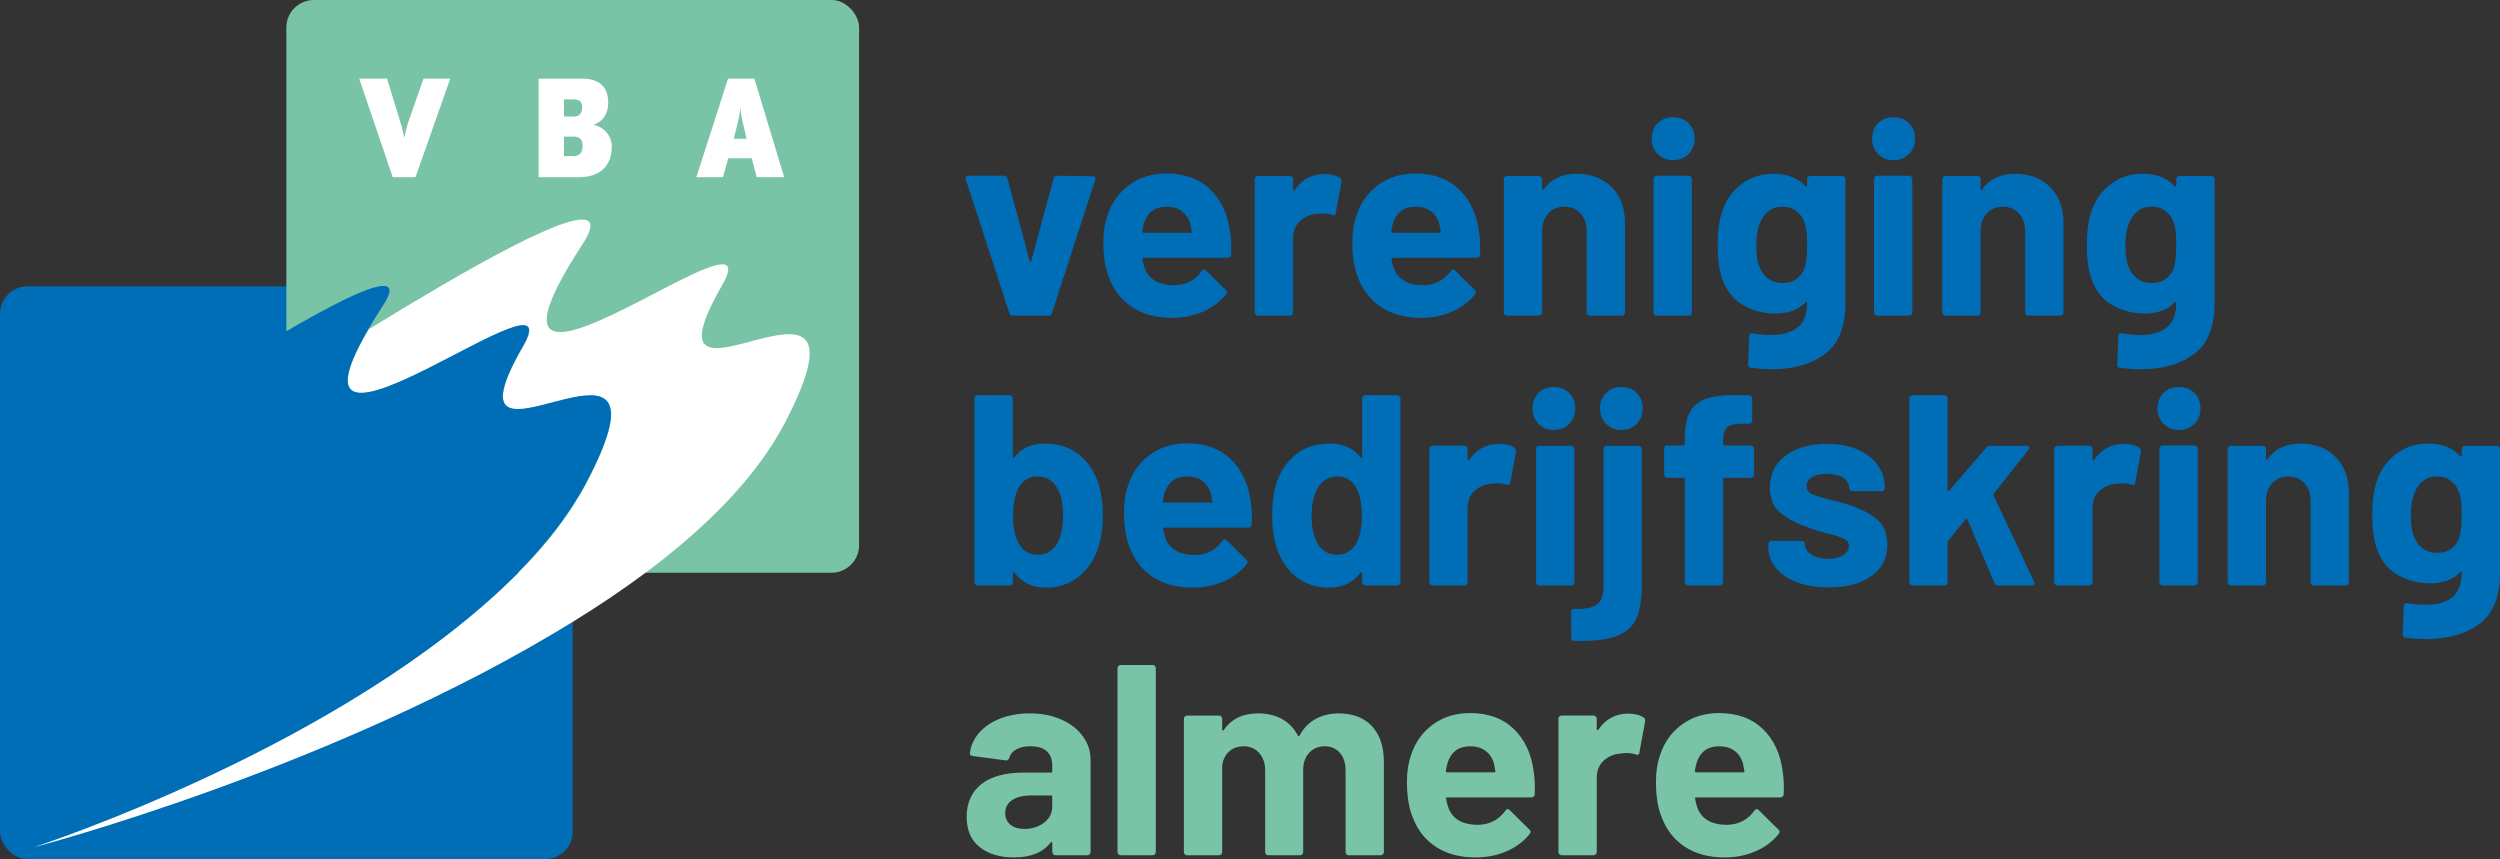 <?xml version="1.0" encoding="UTF-8"?> <svg xmlns="http://www.w3.org/2000/svg" id="Laag_2" data-name="Laag 2" viewBox="0 0 1289.45 443.1"><rect x="0" y="0" width="1289.45" height="443.1" fill="#333333" stroke="none"/><defs><style> .cls-1 { fill: #006db7; } .cls-2 { fill: #fff; } .cls-3 { fill: #79c3a7; } </style></defs><g id="Laag_1-2" data-name="Laag 1"><g><path class="cls-1" d="m520.57,161.42l-22.43-68.84c-.09-.19-.14-.42-.14-.7,0-.84.51-1.26,1.54-1.26h18.09c1.03,0,1.68.47,1.96,1.4l11.5,42.48c.09.28.23.42.42.42s.33-.14.42-.42l11.5-42.48c.28-.93.93-1.4,1.96-1.4l18.09.28c.56,0,.98.16,1.26.49.28.33.33.82.14,1.47l-22.29,68.56c-.28.93-.89,1.4-1.82,1.4h-18.37c-.94,0-1.54-.47-1.82-1.4Z"></path><path class="cls-1" d="m634.98,131.28c-.09,1.12-.7,1.68-1.82,1.68h-43.32c-.56,0-.75.24-.56.7.28,1.87.79,3.74,1.54,5.61,2.43,5.24,7.38,7.85,14.86,7.85,5.98-.09,10.7-2.52,14.16-7.29.37-.56.79-.84,1.26-.84.28,0,.61.19.98.56l10.09,9.96c.47.47.7.89.7,1.26,0,.19-.19.56-.56,1.12-3.08,3.83-7.06,6.8-11.92,8.9-4.86,2.1-10.19,3.15-15.98,3.15-8.04,0-14.84-1.82-20.4-5.47-5.56-3.64-9.56-8.74-11.99-15.28-1.96-4.67-2.94-10.8-2.94-18.37,0-5.14.7-9.67,2.1-13.6,2.15-6.64,5.91-11.92,11.29-15.84,5.37-3.93,11.75-5.89,19.14-5.89,9.34,0,16.85,2.71,22.5,8.13,5.65,5.42,9.09,12.67,10.31,21.73.56,3.55.75,7.52.56,11.92Zm-44.87-16.4c-.38,1.21-.7,2.71-.98,4.49,0,.47.23.7.7.7h24.26c.56,0,.75-.23.56-.7-.47-2.71-.7-4.02-.7-3.93-.84-2.8-2.31-4.98-4.42-6.52-2.1-1.54-4.7-2.31-7.78-2.31-5.89,0-9.77,2.76-11.64,8.27Z"></path><path class="cls-1" d="m691.06,91.74c.75.38,1.03,1.08.84,2.1l-2.94,15.98c-.09,1.12-.75,1.45-1.96.98-1.4-.47-3.04-.7-4.91-.7-.75,0-1.78.09-3.08.28-3.37.28-6.22,1.52-8.55,3.71-2.34,2.2-3.51,5.12-3.51,8.76v38.28c0,.47-.16.87-.49,1.19s-.73.49-1.19.49h-16.4c-.47,0-.87-.16-1.19-.49-.33-.33-.49-.72-.49-1.19v-68.7c0-.47.16-.86.49-1.19.33-.33.72-.49,1.19-.49h16.4c.47,0,.86.16,1.19.49.33.33.49.73.49,1.19v5.33c0,.28.09.47.28.56.19.09.33.05.42-.14,3.83-5.61,8.97-8.41,15.42-8.41,3.37,0,6.03.66,7.99,1.96Z"></path><path class="cls-1" d="m763.41,131.28c-.09,1.12-.7,1.68-1.82,1.68h-43.32c-.56,0-.75.24-.56.7.28,1.87.79,3.74,1.54,5.61,2.43,5.24,7.38,7.85,14.86,7.85,5.98-.09,10.7-2.52,14.16-7.29.37-.56.79-.84,1.26-.84.28,0,.61.19.98.56l10.1,9.96c.47.47.7.89.7,1.26,0,.19-.19.56-.56,1.12-3.09,3.83-7.06,6.8-11.92,8.9-4.86,2.1-10.19,3.15-15.99,3.15-8.04,0-14.84-1.82-20.4-5.47-5.56-3.64-9.56-8.74-11.99-15.28-1.96-4.67-2.95-10.8-2.95-18.37,0-5.14.7-9.67,2.1-13.6,2.15-6.64,5.91-11.92,11.29-15.84,5.37-3.93,11.75-5.89,19.14-5.89,9.35,0,16.85,2.71,22.5,8.13,5.65,5.42,9.09,12.67,10.3,21.73.56,3.55.75,7.52.56,11.92Zm-44.87-16.4c-.37,1.21-.7,2.71-.98,4.49,0,.47.23.7.7.7h24.26c.56,0,.75-.23.56-.7-.47-2.71-.7-4.02-.7-3.93-.84-2.8-2.32-4.98-4.42-6.52-2.1-1.54-4.7-2.31-7.78-2.31-5.89,0-9.77,2.76-11.64,8.27Z"></path><path class="cls-1" d="m831.26,96.51c4.58,4.58,6.87,10.8,6.87,18.65v45.99c0,.47-.16.87-.49,1.19-.33.33-.73.49-1.19.49h-16.4c-.47,0-.87-.16-1.19-.49-.33-.33-.49-.72-.49-1.19v-41.92c0-3.74-1.05-6.78-3.15-9.11-2.1-2.33-4.88-3.5-8.34-3.5s-6.24,1.17-8.34,3.5c-2.1,2.34-3.15,5.38-3.15,9.11v41.92c0,.47-.17.87-.49,1.19-.33.33-.73.49-1.19.49h-16.4c-.47,0-.87-.16-1.19-.49-.33-.33-.49-.72-.49-1.19v-68.7c0-.47.16-.86.49-1.19.33-.33.73-.49,1.19-.49h16.4c.47,0,.87.16,1.19.49.33.33.49.73.49,1.19v4.91c0,.28.09.47.28.56.19.09.33.05.42-.14,3.83-5.42,9.54-8.13,17.1-8.13s13.51,2.29,18.09,6.87Z"></path><path class="cls-1" d="m855.03,79.47c-2.1-2.1-3.15-4.74-3.15-7.92s1.03-5.93,3.09-7.99c2.05-2.05,4.72-3.08,7.99-3.08s5.93,1.03,7.99,3.08c2.06,2.06,3.08,4.72,3.08,7.99s-1.05,5.82-3.15,7.92c-2.1,2.1-4.74,3.15-7.92,3.15s-5.82-1.05-7.92-3.15Zm-1.68,82.86c-.33-.33-.49-.72-.49-1.19v-68.84c0-.47.16-.86.49-1.19.33-.33.72-.49,1.19-.49h16.41c.47,0,.86.16,1.19.49.33.33.49.73.49,1.19v68.84c0,.47-.16.87-.49,1.19-.33.33-.73.49-1.19.49h-16.41c-.47,0-.87-.16-1.19-.49Z"></path><path class="cls-1" d="m932.56,91.25c.33-.33.72-.49,1.19-.49h16.4c.47,0,.86.16,1.19.49.33.33.49.73.49,1.19v63.93c0,12.24-3.53,20.98-10.58,26.22-7.06,5.23-16.15,7.85-27.27,7.85-3.27,0-6.92-.23-10.94-.7-.94-.09-1.4-.7-1.4-1.82l.56-14.44c0-1.21.65-1.73,1.96-1.54,3.36.56,6.45.84,9.25.84,5.98,0,10.59-1.31,13.81-3.93,3.23-2.62,4.84-6.82,4.84-12.62,0-.28-.09-.44-.28-.49-.19-.05-.37.02-.56.21-3.55,3.83-8.74,5.75-15.56,5.75-6.08,0-11.66-1.47-16.76-4.42-5.09-2.94-8.72-7.69-10.86-14.23-1.4-4.3-2.1-9.86-2.1-16.68,0-7.29.84-13.22,2.52-17.81,1.96-5.7,5.28-10.28,9.96-13.74,4.67-3.46,10.09-5.19,16.26-5.19,7.2,0,12.71,2.15,16.55,6.45.19.19.37.26.56.21.19-.05.28-.21.28-.49v-3.36c0-.47.16-.86.49-1.19Zm-.49,34.98c0-2.9-.09-5.14-.28-6.73-.19-1.59-.51-3.08-.98-4.49-.84-2.52-2.24-4.56-4.21-6.1-1.96-1.54-4.39-2.31-7.29-2.31s-5.19.77-7.15,2.31c-1.96,1.54-3.41,3.57-4.35,6.1-1.31,2.8-1.96,6.59-1.96,11.36,0,5.24.56,8.97,1.68,11.22.84,2.52,2.32,4.56,4.42,6.1,2.1,1.54,4.6,2.31,7.5,2.31s5.47-.77,7.43-2.31c1.96-1.54,3.32-3.53,4.07-5.96.75-2.8,1.12-6.64,1.12-11.5Z"></path><path class="cls-1" d="m968.74,79.47c-2.1-2.1-3.15-4.74-3.15-7.92s1.03-5.93,3.09-7.99c2.05-2.05,4.72-3.08,7.99-3.08s5.93,1.03,7.99,3.08c2.06,2.06,3.08,4.72,3.08,7.99s-1.05,5.82-3.15,7.92c-2.1,2.1-4.74,3.15-7.92,3.15s-5.82-1.05-7.92-3.15Zm-1.68,82.86c-.33-.33-.49-.72-.49-1.19v-68.84c0-.47.16-.86.49-1.19.33-.33.72-.49,1.19-.49h16.41c.47,0,.86.16,1.19.49.33.33.49.73.49,1.19v68.84c0,.47-.16.87-.49,1.19-.33.33-.73.49-1.19.49h-16.41c-.47,0-.87-.16-1.19-.49Z"></path><path class="cls-1" d="m1057.42,96.51c4.58,4.58,6.87,10.8,6.87,18.65v45.99c0,.47-.16.87-.49,1.19-.33.33-.73.49-1.19.49h-16.4c-.47,0-.87-.16-1.19-.49-.33-.33-.49-.72-.49-1.19v-41.92c0-3.74-1.05-6.78-3.15-9.11-2.1-2.33-4.88-3.5-8.34-3.5s-6.24,1.17-8.34,3.5c-2.1,2.34-3.15,5.38-3.15,9.11v41.92c0,.47-.17.87-.49,1.19-.33.33-.73.49-1.19.49h-16.4c-.47,0-.87-.16-1.19-.49-.33-.33-.49-.72-.49-1.19v-68.7c0-.47.16-.86.49-1.19.33-.33.73-.49,1.19-.49h16.4c.47,0,.87.16,1.19.49.33.33.49.73.49,1.19v4.91c0,.28.09.47.28.56.19.09.33.05.42-.14,3.83-5.42,9.54-8.13,17.1-8.13s13.51,2.29,18.09,6.87Z"></path><path class="cls-1" d="m1122.96,91.25c.33-.33.72-.49,1.19-.49h16.4c.47,0,.86.16,1.19.49.33.33.49.73.49,1.19v63.93c0,12.24-3.53,20.98-10.58,26.22-7.06,5.23-16.15,7.85-27.27,7.85-3.27,0-6.92-.23-10.93-.7-.94-.09-1.4-.7-1.4-1.82l.56-14.44c0-1.21.65-1.73,1.96-1.54,3.36.56,6.45.84,9.25.84,5.98,0,10.59-1.31,13.81-3.93,3.23-2.62,4.84-6.82,4.84-12.62,0-.28-.09-.44-.28-.49-.19-.05-.37.02-.56.21-3.55,3.83-8.74,5.75-15.56,5.75-6.08,0-11.66-1.47-16.76-4.42-5.09-2.94-8.72-7.69-10.86-14.23-1.4-4.3-2.1-9.86-2.1-16.68,0-7.29.84-13.22,2.52-17.81,1.96-5.7,5.28-10.28,9.96-13.74,4.67-3.46,10.09-5.19,16.26-5.19,7.2,0,12.71,2.15,16.55,6.45.19.19.37.26.56.21.19-.05.28-.21.28-.49v-3.36c0-.47.16-.86.49-1.19Zm-.49,34.98c0-2.9-.09-5.14-.28-6.73-.19-1.59-.51-3.08-.98-4.49-.84-2.52-2.24-4.56-4.21-6.1-1.96-1.54-4.39-2.31-7.29-2.31s-5.19.77-7.15,2.31c-1.96,1.54-3.41,3.57-4.35,6.1-1.31,2.8-1.96,6.59-1.96,11.36,0,5.24.56,8.97,1.68,11.22.84,2.52,2.32,4.56,4.42,6.1,2.1,1.54,4.6,2.31,7.5,2.31s5.47-.77,7.43-2.31c1.96-1.54,3.32-3.53,4.07-5.96.75-2.8,1.12-6.64,1.12-11.5Z"></path><path class="cls-1" d="m568.8,265.67c0,6.45-.8,12.11-2.38,16.96-2.15,6.36-5.59,11.36-10.31,15-4.72,3.64-10.3,5.47-16.75,5.47-6.82,0-12.2-2.57-16.12-7.71-.19-.19-.37-.26-.56-.21-.19.05-.28.21-.28.49v4.63c0,.47-.16.87-.49,1.19-.33.33-.73.49-1.19.49h-16.4c-.47,0-.87-.16-1.19-.49-.33-.33-.49-.72-.49-1.19v-94.78c0-.47.16-.86.49-1.19s.72-.49,1.19-.49h16.4c.47,0,.86.16,1.19.49.33.33.49.73.49,1.19v30c0,.28.09.47.28.56.19.1.37,0,.56-.28,3.65-4.67,8.83-7.01,15.56-7.01s12.55,1.75,17.17,5.26,8.01,8.25,10.17,14.23c1.77,4.86,2.66,10.66,2.66,17.38Zm-20.47.42c0-6.45-1.12-11.4-3.37-14.86-2.24-3.65-5.56-5.47-9.95-5.47-4.11,0-7.24,1.82-9.39,5.47-2.06,3.55-3.08,8.46-3.08,14.72s.93,10.99,2.8,14.16c2.24,4.02,5.51,6.03,9.81,6.03,4.58,0,7.99-2.01,10.24-6.03,1.96-3.55,2.94-8.22,2.94-14.02Z"></path><path class="cls-1" d="m645.64,270.44c-.09,1.12-.7,1.68-1.82,1.68h-43.32c-.56,0-.75.23-.56.7.28,1.87.79,3.74,1.54,5.61,2.43,5.24,7.38,7.85,14.86,7.85,5.98-.09,10.7-2.52,14.16-7.29.37-.56.79-.84,1.26-.84.28,0,.61.19.98.56l10.09,9.96c.47.47.7.89.7,1.26,0,.19-.19.56-.56,1.12-3.08,3.83-7.06,6.8-11.92,8.9-4.86,2.1-10.19,3.15-15.98,3.15-8.04,0-14.84-1.82-20.4-5.47-5.56-3.65-9.56-8.74-11.99-15.28-1.96-4.67-2.94-10.8-2.94-18.37,0-5.14.7-9.67,2.1-13.6,2.15-6.64,5.91-11.92,11.29-15.84,5.37-3.93,11.75-5.89,19.14-5.89,9.34,0,16.85,2.71,22.5,8.13,5.65,5.42,9.09,12.67,10.31,21.73.56,3.55.75,7.52.56,11.92Zm-44.87-16.41c-.38,1.22-.7,2.71-.98,4.49,0,.47.23.7.7.7h24.26c.56,0,.75-.23.56-.7-.47-2.71-.7-4.02-.7-3.93-.84-2.8-2.31-4.98-4.42-6.52-2.1-1.54-4.7-2.31-7.78-2.31-5.89,0-9.77,2.76-11.64,8.27Z"></path><path class="cls-1" d="m703.05,204.33c.33-.33.72-.49,1.19-.49h16.41c.47,0,.87.16,1.19.49.33.33.49.73.49,1.19v94.78c0,.47-.17.87-.49,1.19-.33.33-.72.49-1.19.49h-16.41c-.47,0-.87-.16-1.19-.49-.33-.33-.49-.72-.49-1.19v-4.63c0-.28-.1-.44-.28-.49-.19-.05-.38.03-.56.21-3.92,5.14-9.3,7.71-16.12,7.71s-12.18-1.82-16.9-5.47c-4.72-3.65-8.11-8.65-10.17-15-1.59-4.86-2.38-10.52-2.38-16.96s.84-12.43,2.52-17.38c2.15-5.98,5.54-10.73,10.17-14.23s10.35-5.26,17.17-5.26,11.96,2.34,15.7,7.01c.19.28.38.38.56.28.18-.09.28-.28.28-.56v-30c0-.47.16-.86.49-1.19Zm-.63,61.62c0-6.26-1.03-11.17-3.08-14.72-2.15-3.65-5.28-5.47-9.39-5.47-4.4,0-7.71,1.82-9.95,5.47-2.34,3.65-3.51,8.6-3.51,14.86,0,5.61.98,10.28,2.94,14.02,2.34,4.02,5.8,6.03,10.38,6.03,4.21,0,7.48-2.01,9.82-6.03,1.87-3.46,2.8-8.18,2.8-14.16Z"></path><path class="cls-1" d="m781.07,230.9c.75.38,1.03,1.08.84,2.1l-2.94,15.98c-.09,1.12-.75,1.45-1.96.98-1.4-.47-3.04-.7-4.91-.7-.75,0-1.78.09-3.08.28-3.37.28-6.22,1.52-8.55,3.71-2.34,2.2-3.5,5.12-3.5,8.76v38.28c0,.47-.17.87-.49,1.19s-.73.49-1.19.49h-16.4c-.47,0-.87-.16-1.19-.49-.33-.33-.49-.72-.49-1.19v-68.7c0-.47.16-.86.49-1.19.33-.33.73-.49,1.19-.49h16.4c.47,0,.87.16,1.19.49.33.33.49.73.49,1.19v5.33c0,.28.09.47.28.56.19.09.33.05.42-.14,3.83-5.61,8.97-8.41,15.42-8.41,3.37,0,6.03.66,7.99,1.96Z"></path><path class="cls-1" d="m793.55,218.63c-2.06-2.1-3.09-4.74-3.09-7.92s1-5.93,3.01-7.99c2.01-2.05,4.65-3.08,7.92-3.08s5.93,1.03,7.99,3.08c2.05,2.06,3.08,4.72,3.08,7.99s-1.05,5.82-3.15,7.92c-2.1,2.1-4.74,3.15-7.92,3.15s-5.8-1.05-7.85-3.15Zm-.77,82.86c-.33-.33-.49-.72-.49-1.19v-68.7c0-.47.16-.86.49-1.19.33-.33.72-.49,1.19-.49h16.4c.47,0,.87.16,1.19.49.33.33.49.73.49,1.19v68.7c0,.47-.17.87-.49,1.19s-.73.49-1.19.49h-16.4c-.47,0-.87-.16-1.19-.49Zm17.59,27.41v-13.32c0-1.21.61-1.73,1.82-1.54,5.51.19,9.37-.61,11.57-2.38s3.29-4.91,3.29-9.39v-70.66c0-.47.16-.86.49-1.19.33-.33.72-.49,1.19-.49h16.4c.47,0,.86.16,1.19.49.33.33.49.73.49,1.19v70.38c0,7.57-1.05,13.44-3.15,17.6-2.1,4.16-5.63,7.08-10.58,8.76-4.96,1.68-11.97,2.43-21.03,2.24-1.12,0-1.68-.56-1.68-1.68Zm18.02-110.27c-2.1-2.1-3.15-4.74-3.15-7.92s1.03-5.93,3.08-7.99c2.06-2.05,4.72-3.08,7.99-3.08s5.91,1.03,7.92,3.08c2.01,2.06,3.01,4.72,3.01,7.99s-1.03,5.82-3.09,7.92c-2.06,2.1-4.67,3.15-7.85,3.15s-5.82-1.05-7.92-3.15Z"></path><path class="cls-1" d="m904.24,230.27c.33.33.49.73.49,1.19v13.32c0,.47-.16.87-.49,1.19s-.73.49-1.19.49h-13.6c-.47,0-.7.23-.7.7v53.14c0,.47-.17.87-.49,1.19s-.73.49-1.19.49h-16.41c-.47,0-.87-.16-1.19-.49-.33-.33-.49-.72-.49-1.19v-53.14c0-.47-.23-.7-.7-.7h-8.27c-.47,0-.87-.16-1.19-.49-.33-.33-.49-.72-.49-1.19v-13.32c0-.47.16-.86.49-1.19.33-.33.72-.49,1.19-.49h8.27c.47,0,.7-.23.7-.7v-3.08c0-5.79.89-10.31,2.66-13.53,1.77-3.22,4.65-5.51,8.62-6.87,3.97-1.35,9.46-1.94,16.47-1.75h5.33c.47,0,.87.16,1.19.49.33.33.49.73.49,1.19v11.36c0,.47-.17.87-.49,1.19-.33.33-.73.49-1.19.49h-4.63c-3.27.09-5.54.77-6.8,2.03-1.26,1.26-1.89,3.58-1.89,6.94v1.54c0,.47.23.7.7.7h13.6c.47,0,.86.16,1.19.49Z"></path><path class="cls-1" d="m926.75,300.3c-4.67-1.78-8.3-4.25-10.87-7.43-2.57-3.18-3.85-6.78-3.85-10.8v-1.4c0-.47.16-.87.49-1.19.33-.33.72-.49,1.19-.49h15.56c.47,0,.86.17,1.19.49.33.33.49.73.49,1.19v.14c0,2.06,1.14,3.81,3.43,5.26,2.29,1.45,5.16,2.17,8.62,2.17,3.18,0,5.75-.63,7.71-1.89,1.96-1.26,2.95-2.83,2.95-4.7,0-1.68-.84-2.94-2.52-3.78-1.68-.84-4.44-1.73-8.27-2.66-4.39-1.12-7.85-2.2-10.38-3.23-5.98-2.06-10.75-4.58-14.3-7.57-3.55-2.99-5.33-7.29-5.33-12.9,0-6.92,2.69-12.41,8.06-16.47,5.37-4.07,12.5-6.1,21.38-6.1,5.98,0,11.21.96,15.7,2.87,4.49,1.92,7.97,4.61,10.44,8.06,2.48,3.46,3.72,7.39,3.72,11.78,0,.47-.17.87-.49,1.19s-.73.49-1.19.49h-15c-.47,0-.87-.16-1.19-.49-.33-.33-.49-.72-.49-1.19,0-2.05-1.05-3.78-3.15-5.19-2.1-1.4-4.88-2.1-8.34-2.1-3.08,0-5.61.56-7.57,1.68-1.96,1.12-2.94,2.66-2.94,4.63s.96,3.27,2.87,4.21c1.91.94,5.12,1.92,9.6,2.94,1.03.28,2.2.59,3.51.91,1.31.33,2.71.73,4.21,1.19,6.64,1.96,11.87,4.49,15.7,7.57,3.83,3.08,5.75,7.57,5.75,13.46,0,6.92-2.74,12.32-8.2,16.19-5.47,3.88-12.83,5.82-22.08,5.82-6.26,0-11.73-.89-16.41-2.66Z"></path><path class="cls-1" d="m985.28,301.49c-.33-.33-.49-.72-.49-1.19v-94.78c0-.47.16-.86.49-1.19.33-.33.73-.49,1.19-.49h16.4c.47,0,.87.16,1.19.49.33.33.49.73.49,1.19v47.25c0,.28.09.45.28.49.19.05.37-.02.56-.21l19.07-22.15c.65-.65,1.35-.98,2.1-.98h18.65c.93,0,1.4.33,1.4.98,0,.28-.14.66-.42,1.12l-17.81,22.57c-.19.37-.23.7-.14.98l20.89,44.44c.19.38.28.66.28.84,0,.75-.51,1.12-1.54,1.12h-17.24c-.94,0-1.59-.42-1.96-1.26l-13.88-32.81c-.09-.19-.26-.3-.49-.35-.23-.05-.4.03-.49.21l-8.97,11.21c-.19.38-.28.66-.28.84v20.47c0,.47-.17.87-.49,1.19s-.73.49-1.19.49h-16.4c-.47,0-.87-.16-1.19-.49Z"></path><path class="cls-1" d="m1103.4,230.9c.75.38,1.03,1.08.84,2.1l-2.94,15.98c-.09,1.12-.75,1.45-1.96.98-1.4-.47-3.04-.7-4.91-.7-.75,0-1.78.09-3.08.28-3.37.28-6.22,1.52-8.55,3.71-2.34,2.2-3.5,5.12-3.5,8.76v38.28c0,.47-.17.87-.49,1.19s-.73.49-1.19.49h-16.4c-.47,0-.87-.16-1.19-.49-.33-.33-.49-.72-.49-1.19v-68.7c0-.47.16-.86.49-1.19.33-.33.73-.49,1.19-.49h16.4c.47,0,.87.16,1.19.49.33.33.49.73.49,1.19v5.33c0,.28.09.47.28.56.19.09.33.05.42-.14,3.83-5.61,8.97-8.41,15.42-8.41,3.37,0,6.03.66,7.99,1.96Z"></path><path class="cls-1" d="m1115.95,218.63c-2.1-2.1-3.15-4.74-3.15-7.92s1.03-5.93,3.09-7.99c2.05-2.05,4.72-3.08,7.99-3.08s5.93,1.03,7.99,3.08c2.06,2.06,3.08,4.72,3.08,7.99s-1.05,5.82-3.15,7.92c-2.1,2.1-4.74,3.15-7.92,3.15s-5.82-1.05-7.92-3.15Zm-1.68,82.86c-.33-.33-.49-.72-.49-1.19v-68.84c0-.47.16-.86.49-1.19.33-.33.72-.49,1.19-.49h16.41c.47,0,.86.16,1.19.49.33.33.49.73.49,1.19v68.84c0,.47-.16.87-.49,1.19-.33.33-.73.49-1.19.49h-16.41c-.47,0-.87-.16-1.19-.49Z"></path><path class="cls-1" d="m1204.63,235.67c4.58,4.58,6.87,10.8,6.87,18.65v45.99c0,.47-.16.87-.49,1.19-.33.33-.73.49-1.19.49h-16.4c-.47,0-.87-.16-1.19-.49-.33-.33-.49-.72-.49-1.19v-41.92c0-3.74-1.05-6.78-3.15-9.11-2.1-2.34-4.88-3.51-8.34-3.51s-6.24,1.17-8.34,3.51c-2.1,2.34-3.15,5.38-3.15,9.11v41.92c0,.47-.17.87-.49,1.19s-.73.49-1.19.49h-16.4c-.47,0-.87-.16-1.19-.49-.33-.33-.49-.72-.49-1.19v-68.7c0-.47.16-.86.49-1.19.33-.33.73-.49,1.19-.49h16.4c.47,0,.87.16,1.19.49.33.33.49.73.49,1.19v4.91c0,.28.09.47.28.56.19.09.33.05.42-.14,3.83-5.42,9.54-8.13,17.1-8.13s13.51,2.29,18.09,6.87Z"></path><path class="cls-1" d="m1270.18,230.41c.33-.33.72-.49,1.19-.49h16.4c.47,0,.86.16,1.19.49.33.33.49.73.49,1.19v63.93c0,12.24-3.53,20.98-10.58,26.22-7.06,5.23-16.15,7.85-27.27,7.85-3.27,0-6.92-.23-10.94-.7-.94-.09-1.4-.7-1.4-1.82l.56-14.44c0-1.22.65-1.73,1.96-1.54,3.36.56,6.45.84,9.25.84,5.98,0,10.59-1.31,13.81-3.93,3.23-2.62,4.84-6.82,4.84-12.62,0-.28-.09-.44-.28-.49-.19-.05-.37.03-.56.21-3.55,3.83-8.74,5.75-15.56,5.75-6.08,0-11.66-1.47-16.76-4.42-5.09-2.94-8.72-7.69-10.86-14.23-1.4-4.3-2.1-9.86-2.1-16.68,0-7.29.84-13.22,2.52-17.81,1.96-5.7,5.28-10.28,9.96-13.74,4.67-3.46,10.09-5.19,16.26-5.19,7.2,0,12.71,2.15,16.55,6.45.19.19.37.26.56.21.19-.05.28-.21.28-.49v-3.36c0-.47.16-.86.49-1.19Zm-.49,34.98c0-2.9-.09-5.14-.28-6.73-.19-1.59-.51-3.08-.98-4.49-.84-2.52-2.24-4.56-4.21-6.1-1.96-1.54-4.39-2.31-7.29-2.31s-5.19.77-7.15,2.31c-1.96,1.54-3.41,3.57-4.35,6.1-1.31,2.81-1.96,6.59-1.96,11.36,0,5.24.56,8.97,1.68,11.22.84,2.52,2.32,4.56,4.42,6.1,2.1,1.54,4.6,2.31,7.5,2.31s5.47-.77,7.43-2.31c1.96-1.54,3.32-3.53,4.07-5.96.75-2.8,1.12-6.64,1.12-11.5Z"></path><path class="cls-3" d="m547.35,371.1c4.77,2.1,8.48,4.98,11.15,8.62s4,7.71,4,12.2v47.53c0,.47-.16.87-.49,1.19-.33.33-.73.49-1.19.49h-16.4c-.47,0-.87-.16-1.19-.49-.33-.33-.49-.72-.49-1.19v-4.63c0-.28-.09-.47-.28-.56-.19-.09-.37,0-.56.28-3.93,5.14-10.24,7.71-18.93,7.71-7.29,0-13.18-1.78-17.67-5.33s-6.73-8.79-6.73-15.7,2.52-12.78,7.57-16.76c5.05-3.97,12.24-5.96,21.59-5.96h14.3c.47,0,.7-.23.7-.7v-3.08c0-3.09-.93-5.49-2.8-7.22-1.87-1.73-4.67-2.59-8.41-2.59-2.9,0-5.31.51-7.22,1.54-1.92,1.03-3.15,2.48-3.72,4.35-.28,1.03-.89,1.5-1.82,1.4l-16.96-2.24c-1.12-.19-1.64-.61-1.54-1.26.37-3.93,1.94-7.48,4.7-10.66,2.76-3.18,6.4-5.66,10.94-7.43,4.53-1.77,9.6-2.66,15.21-2.66,6.08,0,11.5,1.05,16.26,3.15Zm-8.83,53.21c2.8-2.15,4.21-4.91,4.21-8.27v-5.05c0-.47-.23-.7-.7-.7h-10.1c-4.21,0-7.5.8-9.88,2.38-2.38,1.59-3.57,3.83-3.57,6.73,0,2.52.89,4.51,2.66,5.96,1.77,1.45,4.16,2.18,7.15,2.18,4.02,0,7.43-1.07,10.23-3.23Z"></path><path class="cls-3" d="m576.87,440.64c-.33-.33-.49-.72-.49-1.19v-94.78c0-.47.16-.86.49-1.19s.72-.49,1.19-.49h16.4c.47,0,.86.17,1.19.49.33.33.49.73.49,1.19v94.78c0,.47-.16.87-.49,1.19-.33.33-.73.49-1.19.49h-16.4c-.47,0-.87-.16-1.19-.49Z"></path><path class="cls-3" d="m707.61,374.54c4.11,4.39,6.17,10.56,6.17,18.51v46.41c0,.47-.17.87-.49,1.19-.33.33-.73.49-1.19.49h-16.4c-.47,0-.87-.16-1.19-.49-.33-.33-.49-.72-.49-1.19v-42.06c0-3.83-.98-6.87-2.94-9.11-1.96-2.24-4.58-3.37-7.85-3.37s-5.94,1.12-7.99,3.37c-2.06,2.24-3.08,5.23-3.08,8.97v42.2c0,.47-.16.87-.49,1.19-.33.33-.73.49-1.19.49h-16.26c-.47,0-.87-.16-1.19-.49-.33-.33-.49-.72-.49-1.19v-42.06c0-3.74-1.03-6.75-3.08-9.04-2.06-2.29-4.72-3.43-7.99-3.43-2.99,0-5.49.89-7.5,2.66-2.01,1.78-3.2,4.25-3.58,7.43v44.44c0,.47-.16.87-.49,1.19-.33.33-.73.49-1.19.49h-16.4c-.47,0-.87-.16-1.19-.49-.33-.33-.49-.72-.49-1.19v-68.7c0-.47.16-.86.49-1.19.33-.33.72-.49,1.19-.49h16.4c.47,0,.86.16,1.19.49.33.33.49.73.49,1.19v5.47c0,.28.09.47.28.56.19.09.37,0,.56-.28,3.83-5.7,9.77-8.55,17.81-8.55,4.67,0,8.76.98,12.27,2.94,3.5,1.96,6.19,4.77,8.06,8.41.28.56.61.56.98,0,2.05-3.83,4.84-6.68,8.34-8.55,3.51-1.87,7.45-2.8,11.85-2.8,7.29,0,12.99,2.2,17.1,6.59Z"></path><path class="cls-3" d="m791.59,409.59c-.09,1.12-.7,1.68-1.82,1.68h-43.32c-.56,0-.75.23-.56.7.28,1.87.79,3.74,1.54,5.61,2.43,5.24,7.38,7.85,14.86,7.85,5.98-.09,10.7-2.52,14.16-7.29.37-.56.79-.84,1.26-.84.28,0,.61.19.98.56l10.1,9.96c.47.47.7.89.7,1.26,0,.19-.19.56-.56,1.12-3.09,3.83-7.06,6.8-11.92,8.9-4.86,2.1-10.19,3.15-15.99,3.15-8.04,0-14.84-1.82-20.4-5.47-5.56-3.65-9.56-8.74-11.99-15.28-1.96-4.67-2.95-10.8-2.95-18.37,0-5.14.7-9.67,2.1-13.6,2.15-6.64,5.91-11.92,11.29-15.85,5.37-3.93,11.75-5.89,19.14-5.89,9.35,0,16.85,2.71,22.5,8.13,5.65,5.42,9.09,12.67,10.3,21.73.56,3.55.75,7.52.56,11.92Zm-44.87-16.41c-.37,1.22-.7,2.71-.98,4.49,0,.47.23.7.7.7h24.26c.56,0,.75-.23.56-.7-.47-2.71-.7-4.02-.7-3.93-.84-2.8-2.32-4.98-4.42-6.52-2.1-1.54-4.7-2.31-7.78-2.31-5.89,0-9.77,2.76-11.64,8.27Z"></path><path class="cls-3" d="m847.67,370.05c.75.37,1.03,1.07.84,2.1l-2.94,15.98c-.09,1.12-.75,1.45-1.96.98-1.4-.47-3.04-.7-4.91-.7-.75,0-1.78.09-3.08.28-3.37.28-6.22,1.52-8.55,3.71-2.34,2.2-3.5,5.12-3.5,8.76v38.28c0,.47-.17.87-.49,1.19s-.73.49-1.19.49h-16.4c-.47,0-.87-.16-1.19-.49-.33-.33-.49-.72-.49-1.19v-68.7c0-.47.16-.86.49-1.19s.73-.49,1.19-.49h16.4c.47,0,.87.16,1.19.49.33.33.49.73.49,1.19v5.33c0,.28.09.47.28.56.19.09.33.05.42-.14,3.83-5.61,8.97-8.41,15.42-8.41,3.37,0,6.03.66,7.99,1.96Z"></path><path class="cls-3" d="m920.02,409.59c-.09,1.12-.7,1.68-1.82,1.68h-43.32c-.56,0-.75.23-.56.7.28,1.87.79,3.74,1.54,5.61,2.43,5.24,7.38,7.85,14.86,7.85,5.98-.09,10.7-2.52,14.16-7.29.37-.56.79-.84,1.26-.84.28,0,.61.19.98.56l10.1,9.96c.47.47.7.89.7,1.26,0,.19-.19.56-.56,1.12-3.09,3.83-7.06,6.8-11.92,8.9-4.86,2.1-10.19,3.15-15.99,3.15-8.04,0-14.84-1.82-20.4-5.47-5.56-3.65-9.56-8.74-11.99-15.28-1.96-4.67-2.95-10.8-2.95-18.37,0-5.14.7-9.67,2.1-13.6,2.15-6.64,5.91-11.92,11.29-15.85,5.37-3.93,11.75-5.89,19.14-5.89,9.35,0,16.85,2.71,22.5,8.13,5.65,5.42,9.09,12.67,10.3,21.73.56,3.55.75,7.52.56,11.92Zm-44.87-16.41c-.37,1.22-.7,2.71-.98,4.49,0,.47.23.7.7.7h24.26c.56,0,.75-.23.56-.7-.47-2.71-.7-4.02-.7-3.93-.84-2.8-2.32-4.98-4.42-6.52-2.1-1.54-4.7-2.31-7.78-2.31-5.89,0-9.77,2.76-11.64,8.27Z"></path></g><g><rect class="cls-1" y="147.7" width="295.4" height="295.4" rx="14.17" ry="14.17"></rect><rect class="cls-3" x="147.7" width="295.4" height="295.4" rx="14.17" ry="14.17"></rect><path class="cls-2" d="m372.47,147.13c18.26-31.67-47.63,15.77-77.02,23.19-12.74,3.21-18.61-1.09-7.81-22.61,2.94-5.87,7.11-13,12.74-21.62,16.93-25.96-20.09-9.43-73.35,21.62-11.64,6.79-24.06,14.27-36.86,22.16-52.69,90.02,106.91-38.4,79.7,8.79-26.53,46.01,3.3,31.07,25.58,26.5,17.59-3.61,30.48-.75,7.17,43.72-2.16,4.12-4.57,8.18-7.17,12.21-7.69,11.89-17.21,23.36-28.11,34.33C178.59,384.81,17.21,437.06,17.21,437.06c0,0,154.88-40.33,278.23-116.33,13.15-8.1,25.74-16.55,37.51-25.32,31.86-23.74,57.71-49.88,72.27-78.06,52.2-101.1-80.23,12.13-32.75-70.22Z"></path><path class="cls-1" d="m295.33,204.98c-22.28,4.57-52.11,19.51-25.58-26.5,27.21-47.18-132.39,81.23-79.7-8.79,2.18-3.72,4.67-7.77,7.6-12.26,4.14-6.35,4.16-9.41,1.03-9.9h-1.92c-7.91.71-26.43,10.11-49.13,23.36L24.14,409.13s-3.2,26.21,27.99,13.72c59.73-23.93,156.79-68.88,215.09-127.61,10.9-10.98,20.42-22.44,28.11-34.33,2.6-4.02,5.01-8.09,7.17-12.21,23.3-44.47,10.42-47.33-7.17-43.72Z"></path><g><path class="cls-2" d="m214.29,91.39h-11.74l-17.29-50.84h14.37l6.42,20.94c.95,3.14,1.61,5.03,2.41,9.56h.07c.8-4.08,1.75-7.29,2.7-9.92l7.22-20.57h13.79l-17.94,50.84Z"></path><path class="cls-2" d="m300.51,75.27c0,3.14-1.39,5.25-4.67,5.25h-4.96v-10.07h4.81c4.01,0,4.81,2.26,4.81,4.81Zm15.03.44c0-6.13-4.38-10.14-9.34-11.45,5.62-1.82,7.51-6.64,7.51-11.23,0-9.34-5.98-12.47-13.35-12.47h-22.54v50.84h20.64c11.6,0,17.07-6.42,17.07-15.68Zm-15.25-20.42c0,2.63-1.09,4.81-4.23,4.81h-5.18v-8.83h5.03c3.06,0,4.38,1.39,4.38,4.01Z"></path><path class="cls-2" d="m385.07,71.55h-6.57l2.04-8.32c.8-3.36,1.24-6.05,1.39-7.95.07,1.9.44,4.81.95,7l2.19,9.26Zm19.4,19.84l-15.39-50.84h-13.57l-16.34,50.84h13.71l2.77-9.77h12.04l2.63,9.77h14.15Z"></path></g></g></g></svg> 